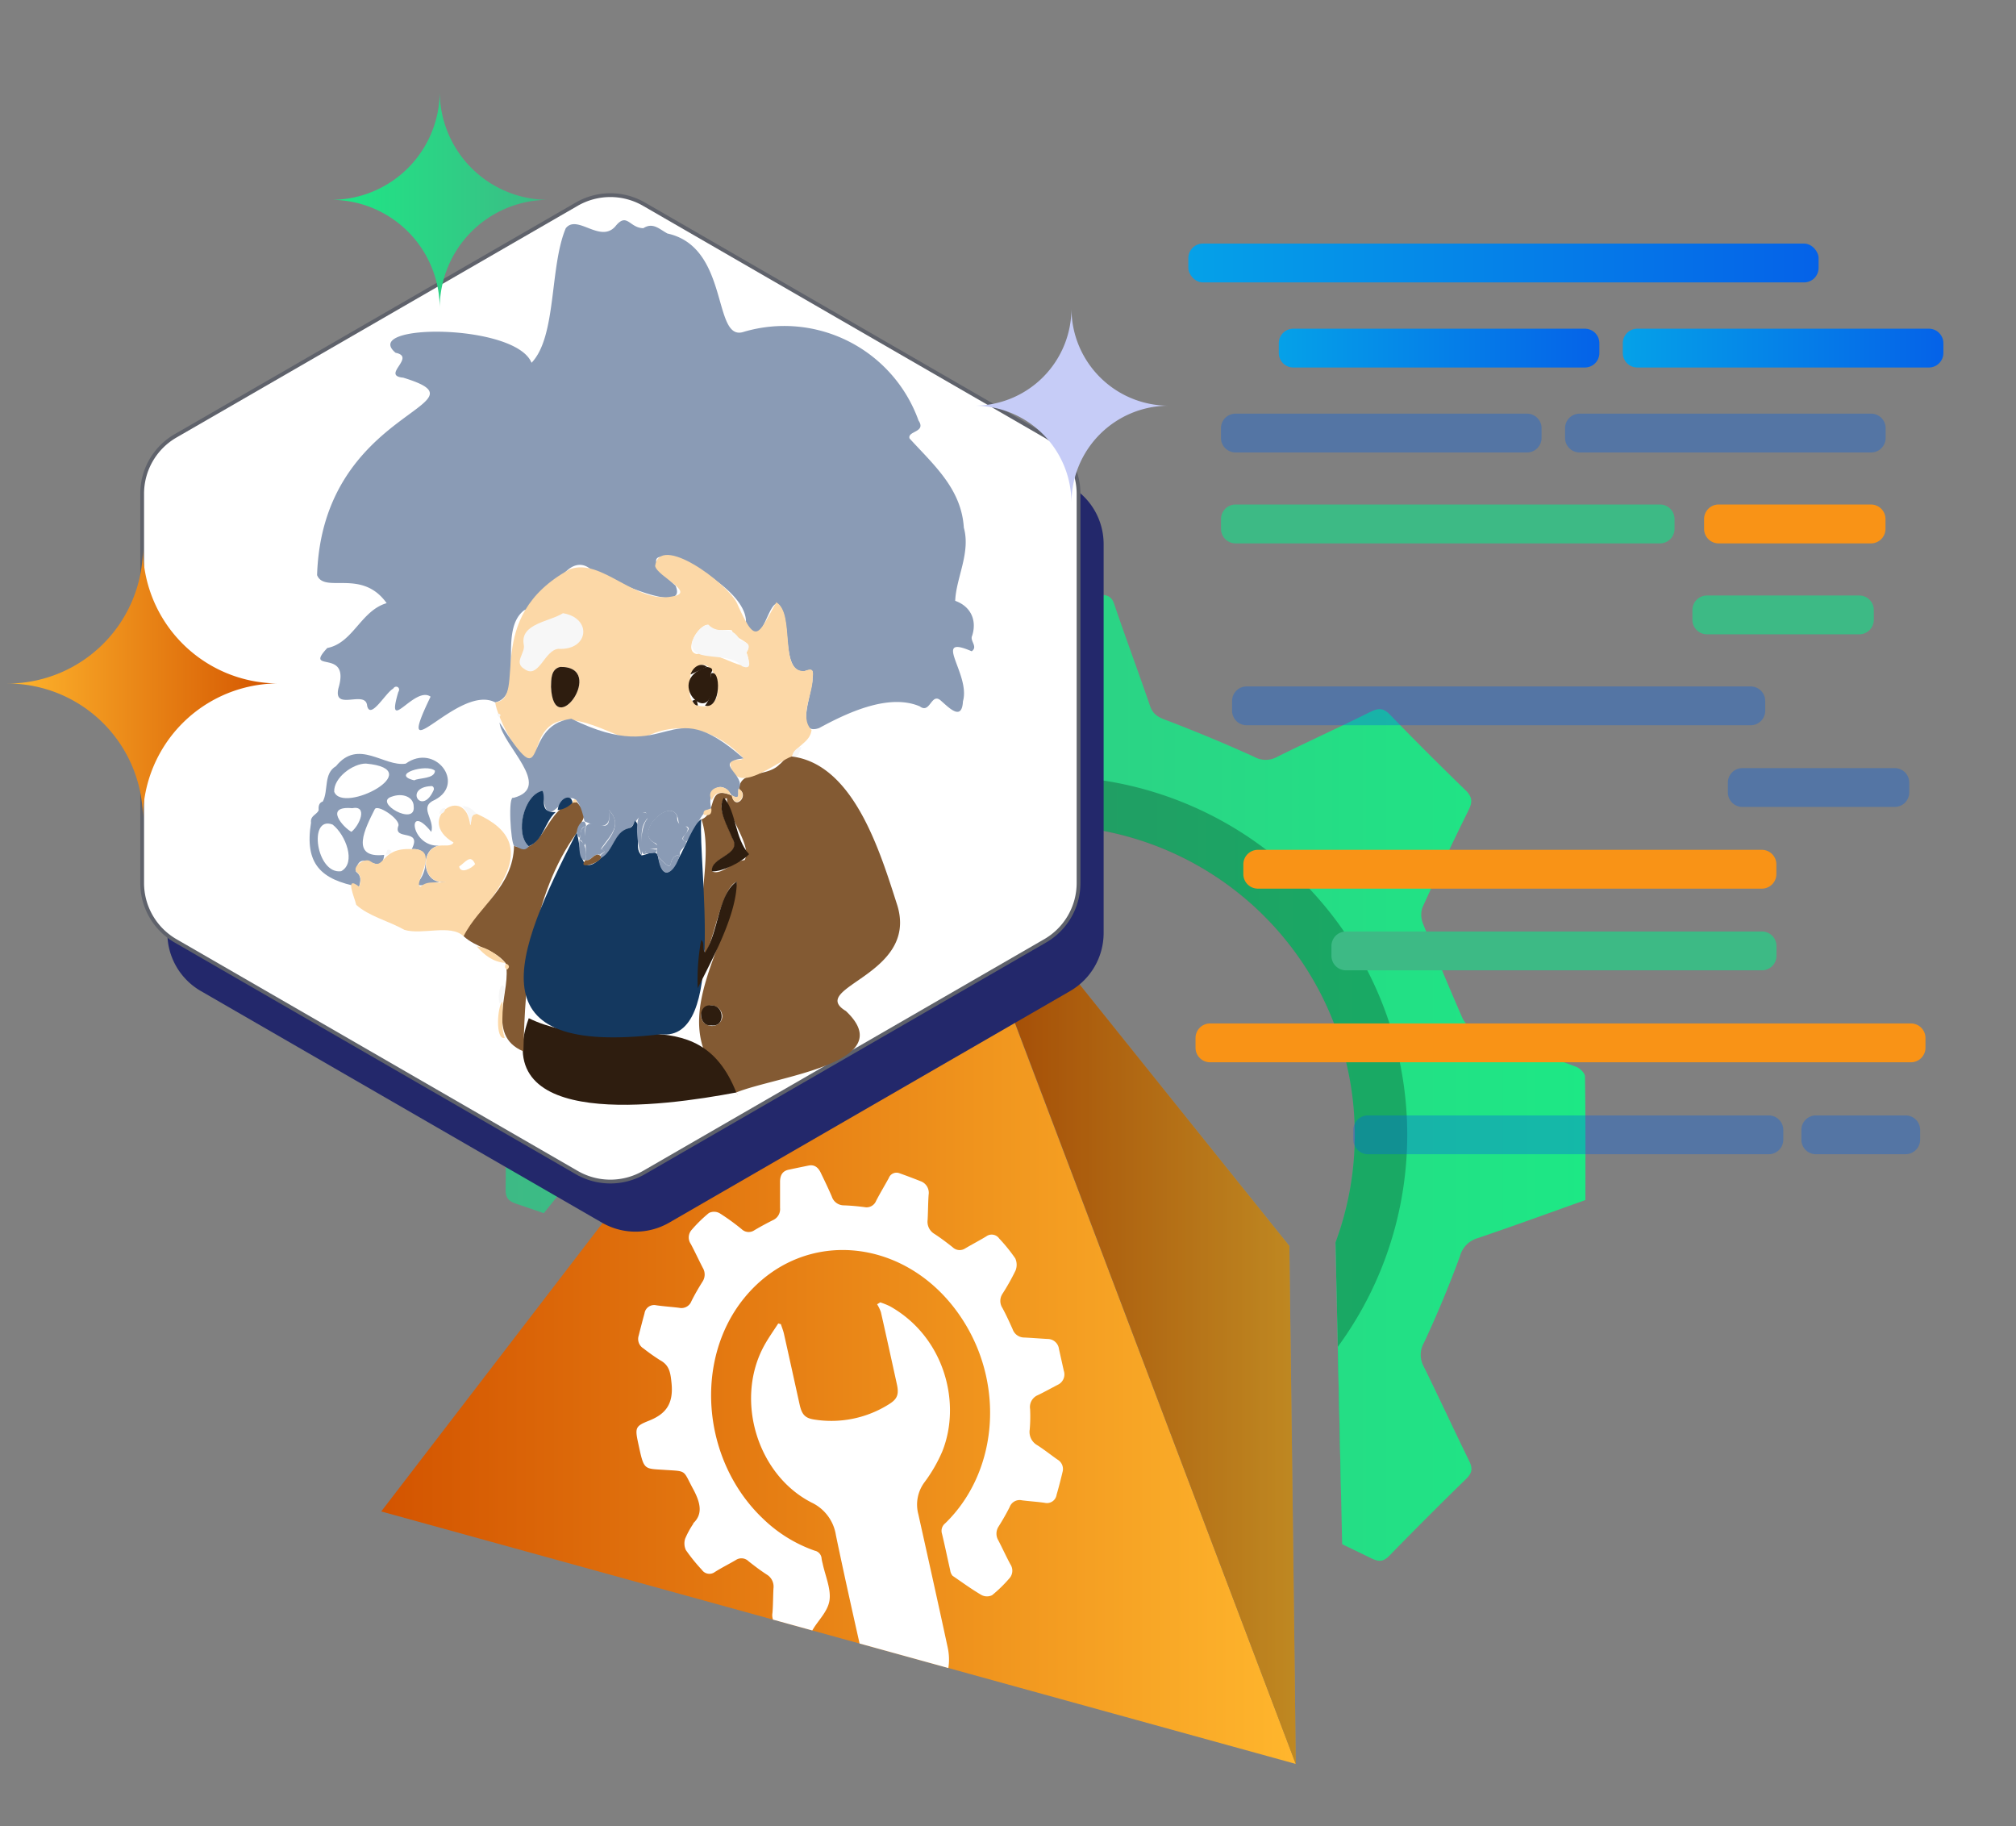 <svg id="Layer_1" data-name="Layer 1" xmlns="http://www.w3.org/2000/svg" xmlns:xlink="http://www.w3.org/1999/xlink" viewBox="0 0 530 480"><rect x="0" y="0" width="530" height="480" fill="#808080" stroke="none"/><defs><style>.cls-1{fill:none;}.cls-2{fill:url(#linear-gradient);}.cls-3{fill:url(#linear-gradient-2);}.cls-4{isolation:isolate;}.cls-4,.cls-7{opacity:0.25;}.cls-5{clip-path:url(#clip-path);}.cls-6{fill:url(#linear-gradient-3);}.cls-8{fill:url(#linear-gradient-4);}.cls-9{fill:url(#linear-gradient-5);}.cls-10{fill:url(#linear-gradient-6);}.cls-11{fill:url(#linear-gradient-7);}.cls-12{fill:#0562e8;opacity:0.35;}.cls-13{fill:#f99316;}.cls-14{fill:#3dba85;}.cls-15{clip-path:url(#clip-path-2);}.cls-16,.cls-18{fill:#fff;}.cls-17{fill:#23286b;}.cls-18{stroke:#5f626b;stroke-miterlimit:10;}.cls-19{fill:url(#linear-gradient-8);}.cls-20{fill:url(#linear-gradient-9);}.cls-21{fill:#c6ccf7;}.cls-22{fill:#8a9bb5;}.cls-23{fill:#835a33;}.cls-24{fill:#2e1d0f;}.cls-25{fill:#fcd8a7;}.cls-26{fill:#f7f7f7;}.cls-27{fill:#14385f;}</style><linearGradient id="linear-gradient" x1="100.21" y1="747.37" x2="340.65" y2="747.37" gradientTransform="matrix(1, 0, 0, -1, 0, 1084)" gradientUnits="userSpaceOnUse"><stop offset="0" stop-color="#d35400"/><stop offset="1" stop-color="#ffb62d"/></linearGradient><linearGradient id="linear-gradient-2" x1="244.39" y1="747.37" x2="340.65" y2="747.37" xlink:href="#linear-gradient"/><clipPath id="clip-path"><polygon class="cls-1" points="116.42 351.83 243.69 193.85 351 322.62 354.13 463.65 498.56 470.2 498.56 86.6 125.14 86.6 84.22 315.17 116.42 351.83"/></clipPath><linearGradient id="linear-gradient-3" x1="152.34" y1="785.71" x2="397.45" y2="785.71" gradientTransform="matrix(1, 0, 0, -1, 0, 1084)" gradientUnits="userSpaceOnUse"><stop offset="0" stop-color="#3dba85"/><stop offset="1" stop-color="#1de885"/></linearGradient><linearGradient id="linear-gradient-4" x1="132.97" y1="785.71" x2="416.82" y2="785.71" xlink:href="#linear-gradient-3"/><linearGradient id="linear-gradient-5" x1="312.41" y1="1014.87" x2="478.1" y2="1014.87" gradientTransform="matrix(1, 0, 0, -1, 0, 1084)" gradientUnits="userSpaceOnUse"><stop offset="0" stop-color="#05a1e8"/><stop offset="1" stop-color="#0562e8"/></linearGradient><linearGradient id="linear-gradient-6" x1="336.18" y1="992.5" x2="420.46" y2="992.5" xlink:href="#linear-gradient-5"/><linearGradient id="linear-gradient-7" x1="426.63" y1="992.5" x2="510.91" y2="992.5" xlink:href="#linear-gradient-5"/><clipPath id="clip-path-2"><polygon class="cls-1" points="340.65 463.65 244.29 209.6 100.22 397.29 340.65 463.65"/></clipPath><linearGradient id="linear-gradient-8" x1="1058.83" y1="3038.46" x2="1130.08" y2="3038.46" gradientTransform="translate(1132.03 3218.13) rotate(180)" xlink:href="#linear-gradient"/><linearGradient id="linear-gradient-9" x1="987.9" y1="3165.6" x2="1044.94" y2="3165.6" gradientTransform="translate(1132.03 3218.13) rotate(180)" xlink:href="#linear-gradient-3"/></defs><polygon class="cls-2" points="340.65 463.65 244.29 209.6 100.22 397.29 340.65 463.65"/><path class="cls-3" d="M340.65,463.65c0-5.67-1.68-136.14-1.68-136.14L244.39,209.6l96.26,254.05Z"/><path class="cls-4" d="M340.65,463.65c0-5.67-1.68-136.14-1.68-136.14L244.39,209.6l96.26,254.05Z"/><g class="cls-5"><path class="cls-6" d="M152.4,283.51c8.38-3,16.63-6,24.95-8.85a5.12,5.12,0,0,0,3.39-3.56q3.9-10.25,8.43-20.24a5,5,0,0,0,.05-4.87c-3.53-7.2-6.89-14.48-10.41-21.67-.8-1.64-.77-2.71.64-4.08q8.85-8.6,17.44-17.45c1.38-1.41,2.44-1.42,4.08-.62,7.38,3.59,14.79,7.13,22.27,10.54a5.27,5.27,0,0,0,3.71-.06c7.06-2.83,14-5.93,21.1-8.68a4.56,4.56,0,0,0,3.16-3c2.65-7.67,5.48-15.27,8.09-23,.57-1.68,1.25-2.32,3.09-2.3,8.32.11,16.65.09,25,0,1.74,0,2.58.43,3.17,2.19,2.6,7.68,5.45,15.28,8.07,23,.62,1.81,1.65,2.5,3.39,3.17,6.81,2.62,13.58,5.41,20.24,8.42a5.32,5.32,0,0,0,5.17.07c7.09-3.53,14.29-6.8,21.39-10.31,1.8-.9,2.87-.77,4.31.72,5.57,5.77,11.24,11.47,17,17,1.68,1.61,1.68,2.83.71,4.8q-5.41,10.9-10.42,22a5.29,5.29,0,0,0,.21,3.7q4.25,10.59,8.79,21a5.69,5.69,0,0,0,2.74,2.91c7.68,2.9,15.45,5.54,23.15,8.4.86.32,2,1.44,2,2.2.14,9.31.09,18.62.09,28.06-8.2,2.92-16.28,5.88-24.42,8.64a5.8,5.8,0,0,0-4,4.06c-2.44,6.67-5.18,13.25-8.18,19.69a5.49,5.49,0,0,0-.05,5.42c3.5,7.09,6.81,14.29,10.3,21.4.81,1.66.73,2.71-.67,4.07q-8.85,8.58-17.44,17.45c-1.39,1.43-2.46,1.37-4.09.58-7.38-3.59-14.79-7.13-22.26-10.53a5.25,5.25,0,0,0-3.7.08c-7.05,2.82-14,5.93-21.09,8.67a4.55,4.55,0,0,0-3.16,3c-2.65,7.66-5.48,15.27-8.09,22.95-.57,1.67-1.26,2.32-3.09,2.29q-12.49-.15-25,0c-1.73,0-2.57-.43-3.16-2.2-2.6-7.68-5.45-15.27-8.07-22.95-.62-1.81-1.66-2.5-3.39-3.18C241,389.87,234.11,387,227.37,384a4.75,4.75,0,0,0-4.61,0c-7.2,3.53-14.49,6.87-21.68,10.41-1.78.88-2.86.82-4.31-.69q-8.47-8.78-17.25-17.24c-1.53-1.47-1.51-2.56-.64-4.32,3.58-7.28,7-14.66,10.51-22a4.19,4.19,0,0,0,0-4.06c-3.08-6.95-5.86-14-8.91-21a5.74,5.74,0,0,0-2.72-2.93q-11.39-4.32-22.92-8.2c-1.79-.61-2.47-1.33-2.45-3.27.1-9,0-18,0-27.19ZM275,379.64a81.35,81.35,0,1,0-.36-162.7c-45,0-81.09,36.45-81.05,81.78,0,44.73,36.49,81,81.41,80.93Z"/><g class="cls-7"><path d="M152.4,283.54c8.38-3,16.63-6,24.95-8.85a5.12,5.12,0,0,0,3.39-3.56q3.9-10.25,8.43-20.24a5,5,0,0,0,.05-4.87c-3.53-7.2-6.89-14.48-10.41-21.67-.8-1.64-.77-2.71.64-4.08q8.85-8.58,17.44-17.45c1.38-1.41,2.44-1.42,4.08-.62,7.38,3.59,14.79,7.14,22.27,10.54a5.27,5.27,0,0,0,3.71-.06c7.06-2.83,14-5.93,21.1-8.68a4.56,4.56,0,0,0,3.16-3c2.65-7.67,5.48-15.27,8.09-23,.57-1.68,1.25-2.32,3.09-2.3,8.32.11,16.65.09,25,0,1.74,0,2.58.43,3.17,2.19,2.6,7.68,5.45,15.28,8.07,23,.62,1.81,1.65,2.5,3.39,3.17,6.81,2.62,13.58,5.41,20.24,8.42a5.32,5.32,0,0,0,5.17.07c7.09-3.53,14.29-6.8,21.39-10.31,1.8-.9,2.87-.77,4.31.72,5.57,5.77,11.24,11.47,17,17,1.68,1.61,1.68,2.83.71,4.8q-5.41,10.9-10.42,22a5.29,5.29,0,0,0,.21,3.7q4.25,10.59,8.79,21.05a5.69,5.69,0,0,0,2.74,2.91c7.68,2.9,15.45,5.54,23.15,8.4.86.32,2,1.44,2,2.2.14,9.31.09,18.62.09,28.06-8.2,2.92-16.28,5.88-24.42,8.64a5.8,5.8,0,0,0-4,4.06c-2.44,6.67-5.18,13.25-8.18,19.69a5.49,5.49,0,0,0-.05,5.42c3.5,7.09,6.81,14.29,10.3,21.4.81,1.66.73,2.71-.67,4.07q-8.85,8.58-17.44,17.45c-1.39,1.43-2.46,1.37-4.09.58-7.38-3.59-14.79-7.13-22.26-10.53a5.25,5.25,0,0,0-3.7.08c-7.05,2.82-14,5.93-21.09,8.67a4.55,4.55,0,0,0-3.16,3c-2.65,7.66-5.48,15.27-8.09,22.95-.57,1.67-1.26,2.32-3.09,2.29q-12.49-.15-25,0c-1.73,0-2.57-.43-3.16-2.2-2.6-7.68-5.45-15.27-8.07-22.95-.62-1.81-1.66-2.5-3.39-3.18-6.91-2.67-13.75-5.51-20.49-8.57a4.75,4.75,0,0,0-4.61,0c-7.2,3.53-14.49,6.87-21.68,10.41-1.78.88-2.86.82-4.31-.69q-8.47-8.78-17.25-17.24c-1.53-1.47-1.51-2.56-.64-4.32,3.58-7.28,7-14.66,10.51-21.95a4.19,4.19,0,0,0,0-4.06c-3.08-6.95-5.86-14-8.91-21a5.74,5.74,0,0,0-2.72-2.93q-11.39-4.32-22.92-8.2c-1.79-.61-2.47-1.33-2.45-3.27.1-9,0-18,0-27.19ZM275,379.67a81.35,81.35,0,1,0-.36-162.7c-45,0-81.09,36.45-81.05,81.78,0,44.73,36.49,81,81.41,80.93Z"/></g><path class="cls-8" d="M133,281.16c9.7-3.46,19.27-7,28.91-10.24,2.19-.75,3.1-2,3.91-4.12q4.53-11.87,9.77-23.43a5.82,5.82,0,0,0,.06-5.66c-4.09-8.33-8-16.75-12.06-25.09-.93-1.9-.89-3.14.74-4.72q10.26-10,20.21-20.21c1.59-1.63,2.82-1.64,4.72-.72,8.55,4.17,17.13,8.27,25.79,12.21a6.08,6.08,0,0,0,4.3-.08c8.18-3.27,16.22-6.87,24.43-10a5.26,5.26,0,0,0,3.65-3.49c3.07-8.88,6.35-17.69,9.37-26.58.66-1.94,1.46-2.69,3.58-2.66,9.64.12,19.28.1,28.92,0,2,0,3,.5,3.67,2.54,3,8.9,6.31,17.69,9.35,26.58.71,2.1,1.91,2.91,3.92,3.67,7.9,3,15.73,6.26,23.44,9.75a6.14,6.14,0,0,0,6,.07c8.2-4.07,16.55-7.87,24.76-11.94,2.09-1,3.33-.89,5,.83q9.68,10,19.72,19.72c2,1.88,2,3.29.82,5.57q-6.25,12.63-12.07,25.48a6.19,6.19,0,0,0,.25,4.28q4.9,12.27,10.18,24.38a6.65,6.65,0,0,0,3.17,3.37c8.9,3.36,17.9,6.42,26.82,9.72,1,.37,2.35,1.67,2.36,2.55.17,10.78.11,21.57.11,32.5-9.5,3.38-18.86,6.8-28.29,10a6.71,6.71,0,0,0-4.67,4.7c-2.83,7.73-6,15.35-9.48,22.8a6.36,6.36,0,0,0-.05,6.28c4.05,8.22,7.89,16.55,11.93,24.78.94,1.92.84,3.14-.78,4.71q-10.25,10-20.21,20.22c-1.6,1.66-2.85,1.59-4.72.68-8.56-4.16-17.14-8.26-25.79-12.2a6,6,0,0,0-4.28.09c-8.18,3.27-16.22,6.86-24.43,10a5.28,5.28,0,0,0-3.66,3.5c-3.07,8.88-6.34,17.69-9.36,26.57-.66,1.95-1.46,2.69-3.58,2.67-9.64-.12-19.28-.11-28.92,0-2,0-3-.49-3.67-2.53-3-8.9-6.31-17.7-9.35-26.59-.71-2.09-1.91-2.89-3.92-3.67-8-3.09-15.93-6.38-23.74-9.91a5.44,5.44,0,0,0-5.33,0c-8.34,4.07-16.78,7.94-25.1,12-2.07,1-3.32.95-5-.79q-9.79-10.15-20-20c-1.77-1.71-1.75-3-.74-5,4.14-8.43,8.05-17,12.18-25.42a4.87,4.87,0,0,0-.07-4.71c-3.56-8-6.78-16.25-10.31-24.31a6.64,6.64,0,0,0-3.16-3.39q-13.18-5-26.53-9.49c-2.08-.7-2.87-1.54-2.84-3.8.12-10.43.05-20.87.05-31.48ZM275,392.5a94.22,94.22,0,1,0-.42-188.43c-52.11,0-93.9,42.22-93.86,94.72.05,51.8,42.27,93.77,94.28,93.72Z"/></g><rect class="cls-9" x="312.41" y="64.03" width="165.69" height="10.2" rx="3.81"/><path class="cls-10" d="M416.64,96.6H340a3.82,3.82,0,0,1-3.81-3.81V90.21A3.82,3.82,0,0,1,340,86.4h76.65a3.82,3.82,0,0,1,3.82,3.82v2.56A3.82,3.82,0,0,1,416.64,96.6Z"/><path class="cls-11" d="M507.09,96.6H430.44a3.82,3.82,0,0,1-3.81-3.81V90.21a3.82,3.82,0,0,1,3.81-3.81h76.65a3.82,3.82,0,0,1,3.82,3.82v2.56A3.82,3.82,0,0,1,507.09,96.6Z"/><path class="cls-12" d="M401.45,118.93H324.8a3.82,3.82,0,0,1-3.81-3.81v-2.58a3.82,3.82,0,0,1,3.81-3.81h76.65a3.82,3.82,0,0,1,3.82,3.82v2.56A3.82,3.82,0,0,1,401.45,118.93Z"/><path class="cls-13" d="M502.38,279.22H318.11a3.82,3.82,0,0,1-3.81-3.81v-2.58a3.82,3.82,0,0,1,3.81-3.81H502.38a3.82,3.82,0,0,1,3.82,3.82v2.56a3.82,3.82,0,0,1-3.82,3.82Z"/><path class="cls-12" d="M491.91,118.93H415.26a3.82,3.82,0,0,1-3.81-3.81v-2.58a3.82,3.82,0,0,1,3.81-3.81h76.65a3.82,3.82,0,0,1,3.82,3.82v2.56A3.82,3.82,0,0,1,491.91,118.93Z"/><path class="cls-14" d="M436.39,142.83H324.79A3.82,3.82,0,0,1,321,139v-2.58a3.82,3.82,0,0,1,3.81-3.81h111.6a3.82,3.82,0,0,1,3.82,3.82V139A3.82,3.82,0,0,1,436.39,142.83Z"/><path class="cls-13" d="M491.91,142.83H451.85A3.82,3.82,0,0,1,448,139v-2.58a3.82,3.82,0,0,1,3.81-3.81h40.06a3.82,3.82,0,0,1,3.82,3.82V139A3.82,3.82,0,0,1,491.91,142.83Z"/><path class="cls-14" d="M488.8,166.73H448.74a3.82,3.82,0,0,1-3.81-3.81v-2.58a3.82,3.82,0,0,1,3.81-3.81H488.8a3.82,3.82,0,0,1,3.82,3.82v2.56a3.82,3.82,0,0,1-3.82,3.82Z"/><path class="cls-12" d="M460.24,190.63H327.72a3.82,3.82,0,0,1-3.81-3.81v-2.58a3.82,3.82,0,0,1,3.81-3.81H460.25a3.83,3.83,0,0,1,3.82,3.82v2.56a3.82,3.82,0,0,1-3.82,3.82Z"/><path class="cls-12" d="M498.12,212.1H458.06a3.82,3.82,0,0,1-3.81-3.81v-2.58a3.82,3.82,0,0,1,3.81-3.81h40.06a3.82,3.82,0,0,1,3.82,3.82v2.56a3.82,3.82,0,0,1-3.82,3.82Z"/><path class="cls-13" d="M463.21,233.58H330.68a3.82,3.82,0,0,1-3.81-3.81v-2.58a3.82,3.82,0,0,1,3.81-3.81H463.21A3.82,3.82,0,0,1,467,227.2v2.56a3.82,3.82,0,0,1-3.82,3.82Z"/><path class="cls-14" d="M463.21,255.05H353.84a3.82,3.82,0,0,1-3.81-3.81v-2.58a3.82,3.82,0,0,1,3.81-3.81H463.21a3.82,3.82,0,0,1,3.82,3.82v2.56a3.82,3.82,0,0,1-3.82,3.82Z"/><path class="cls-12" d="M465,303.39H359.6a3.82,3.82,0,0,1-3.81-3.81V297a3.82,3.82,0,0,1,3.81-3.81H465a3.82,3.82,0,0,1,3.82,3.82v2.56a3.82,3.82,0,0,1-3.82,3.82Z"/><path class="cls-12" d="M501,303.39H477.39a3.82,3.82,0,0,1-3.81-3.81V297a3.82,3.82,0,0,1,3.81-3.81H501A3.82,3.82,0,0,1,504.8,297v2.56a3.82,3.82,0,0,1-3.82,3.82Z"/><g class="cls-15"><path class="cls-16" d="M182.24,400.4c2.51-2.33,2-5.22.07-8.85-2.84-5.22-1.59-4.79-7.34-5.17s-5.63.19-7.12-6.71c-.93-4.3-.94-4.77,2.7-6.21,4.28-1.7,6.55-4.22,6-9.84-.28-2.77-.53-4.74-3-6.08a51,51,0,0,1-4.37-3.09,2.9,2.9,0,0,1-1.27-3.38c.5-2,1-3.92,1.53-5.86a2.56,2.56,0,0,1,3.11-2.11c2,.29,4,.41,6,.66a2.8,2.8,0,0,0,3.21-1.72c.88-1.77,1.87-3.47,2.91-5.13a3.39,3.39,0,0,0,.09-3.66c-1.08-2.09-2.06-4.23-3.17-6.3a3,3,0,0,1,.3-3.74,36.17,36.17,0,0,1,4.48-4.37,3,3,0,0,1,2.87.09,57.89,57.89,0,0,1,5.79,4.2,2.64,2.64,0,0,0,3.31.23q2.41-1.42,4.92-2.67a3.15,3.15,0,0,0,1.81-3.19c0-2.28,0-4.55,0-6.83,0-1.75.65-2.86,2.22-3.2,1.76-.38,3.52-.74,5.28-1.1,1.51-.31,2.53.45,3.23,1.95,1,2.07,2,4.13,2.89,6.22a3.33,3.33,0,0,0,3.14,2.29c1.81.06,3.62.23,5.43.46a2.7,2.7,0,0,0,3.06-1.63c1.06-2.05,2.24-4,3.34-6a2.16,2.16,0,0,1,2.81-1.27q2.81,1,5.57,2.1a3.23,3.23,0,0,1,2.09,3.57c-.15,2.19-.14,4.4-.26,6.6a3.7,3.7,0,0,0,1.75,3.65c1.66,1.07,3.25,2.28,4.82,3.52a2.65,2.65,0,0,0,3.32.31c1.83-1.08,3.71-2.05,5.52-3.15a2.41,2.41,0,0,1,3.41.56,44,44,0,0,1,4.22,5.22,4.07,4.07,0,0,1,.08,3.18,58.13,58.13,0,0,1-3.47,6.17,3.39,3.39,0,0,0,0,3.66c1,1.84,1.85,3.71,2.7,5.61a3.23,3.23,0,0,0,3,2.18c2.06.09,4.12.27,6.18.38a3,3,0,0,1,3,2.65q.64,2.85,1.27,5.71a3,3,0,0,1-1.56,3.67c-1.77.91-3.51,1.9-5.3,2.75a3.39,3.39,0,0,0-2,3.65,39.91,39.91,0,0,1-.1,5.36,4,4,0,0,0,2,4.14c1.83,1.17,3.55,2.55,5.34,3.8a2.84,2.84,0,0,1,1.3,3.19q-.72,3.06-1.58,6.05a2.56,2.56,0,0,1-3.12,2.1c-2-.29-4-.4-6-.66a2.79,2.79,0,0,0-3.2,1.74c-.88,1.77-1.87,3.47-2.91,5.13a3.41,3.41,0,0,0-.08,3.66c1.08,2.09,2.06,4.23,3.17,6.3a3,3,0,0,1-.32,3.74,35.57,35.57,0,0,1-4.49,4.37,3.07,3.07,0,0,1-2.88-.1c-2.58-1.51-5-3.29-7.51-5a2.7,2.7,0,0,1-.62-1.43c-.73-3.19-1.38-6.4-2.15-9.58a2.53,2.53,0,0,1,.84-2.79c13.47-13.09,15.66-35.26,5.24-52.43-13.79-22.72-42.21-26.09-58-6.89-13.46,16.4-11.21,43,5,58.25a37.09,37.09,0,0,0,13.48,8.28,2.26,2.26,0,0,1,1.78,2.1,10.18,10.18,0,0,0,.26,1.22c.69,3.26,2.26,6.74,1.81,9.73s-3,5.24-4.5,7.87a2.25,2.25,0,0,1-3,1.22c-1.74-.64-3.49-1.25-5.22-1.94a3.43,3.43,0,0,1-2.27-3.87c.17-2.12.15-4.26.26-6.39a3.7,3.7,0,0,0-1.74-3.66c-1.66-1.07-3.25-2.28-4.82-3.52a2.65,2.65,0,0,0-3.32-.32c-1.83,1.08-3.71,2-5.52,3.15a2.4,2.4,0,0,1-3.41-.55,47,47,0,0,1-4.22-5.22,4.16,4.16,0,0,1-.18-3,23.39,23.39,0,0,1,2.16-3.95Z"/><path class="cls-16" d="M205.31,348.13c.27.82.6,1.63.79,2.47,1.39,6.18,2.74,12.37,4.11,18.55.61,2.76,1.49,3.64,4,4A28.41,28.41,0,0,0,233.87,369c2-1.28,2.5-2.47,1.93-5.09-1.39-6.32-2.77-12.65-4.21-19a10,10,0,0,0-1-2.08l.83-.5a20.15,20.15,0,0,1,2.5,1c14.32,8,18.91,25.4,13.82,38.14a39.23,39.23,0,0,1-4.67,8.11,9.81,9.81,0,0,0-1.65,8.4c2.6,11.69,5.21,23.37,7.73,35.08,1.61,7.49-2.62,14.17-9.24,14.85-5.84.6-11.18-3.68-12.67-10.31-2.55-11.34-5.11-22.68-7.48-34.06a11.4,11.4,0,0,0-6.36-8.57c-14.1-7.17-20.15-26.48-12.8-40.71,1.16-2.24,2.64-4.27,4-6.39l.74.21Z"/></g><path class="cls-17" d="M290.14,245.23V143a17.61,17.61,0,0,0-8.81-15.25L175.86,66.83a17.66,17.66,0,0,0-17.62,0L52.77,127.72A17.58,17.58,0,0,0,44,143V245.25a17.58,17.58,0,0,0,8.81,15.25l105.47,60.89a17.66,17.66,0,0,0,17.62,0L281.33,260.5a17.61,17.61,0,0,0,8.81-15.25Z"/><path class="cls-18" d="M283.55,232.07V129.81a17.58,17.58,0,0,0-8.81-15.25L169.27,53.65a17.66,17.66,0,0,0-17.62,0L46.18,114.55a17.57,17.57,0,0,0-8.81,15.25V232.07a17.57,17.57,0,0,0,8.81,15.25l105.47,60.9a17.66,17.66,0,0,0,17.62,0l105.47-60.9A17.57,17.57,0,0,0,283.55,232.07Z"/><path class="cls-19" d="M2,179.67A35.63,35.63,0,0,0,37.57,144a35.64,35.64,0,0,0,35.64,35.64A35.62,35.62,0,0,0,37.57,215.3,35.6,35.6,0,0,0,2,179.67Z"/><path class="cls-20" d="M87.09,52.53A28.52,28.52,0,0,0,115.6,24a28.53,28.53,0,0,0,28.53,28.53A28.53,28.53,0,0,0,115.6,81.06,28.51,28.51,0,0,0,87.09,52.53Z"/><path class="cls-21" d="M256.11,106.64a25.57,25.57,0,0,0,25.57-25.58,25.59,25.59,0,0,0,25.58,25.58,25.58,25.58,0,0,0-25.58,25.58A25.56,25.56,0,0,0,256.11,106.64Z"/><path class="cls-22" d="M253.39,138.7c1.84,6.55-2.06,13.3-2.27,19.23,4,1.42,5.78,5,4.46,9.16-.7,1.36,1.6,2.87-.12,4.1-10.71-4.63-.24,6-2.3,13.14-.27,5.19-3.49,1.87-5.68-.05-2.68-2.59-2.85,3.53-5.67,1.39-8.15-3.49-19.14,1.71-26.46,5.7-6.58,2.29-1.66-9.69-1.74-13.05.31-2.32-.08-2.63-2.19-1.85-5.9.35-3.35-12.32-6.06-16.64-3-6-5.22,14.53-9.24,3.63.13-12-36.87-26.18-18.52-9.51,3.62,8.37-19.06-2.31-22.71-4.63-7.35-5.26-15.29,15.82-5.41,15.32,2.18-.83,2.15,1,2.52,2.17,1.12,4.21-6.89,2.82-9.14,5.66-1.29.69-2.15,2.64-3.83,2-2.49-2.46-3-8.93.87-10.46,2.59-1.58-.5-5.14-2.43-3.33-6.66,5.79.72,22-7.27,23.95-9.7-5.13-27.34,19.86-17-1.51-4.19-3-11.93,10.42-8.49-1.21.76-1.18-.7-2-1.36-.88-1.94,1-5.95,8.29-6.83,4.49-.35-4.34-9,1.59-7.55-4.6,3.25-10.8-9.29-3.78-2.93-10.59,6.82-1.33,8.79-9.79,15.61-11.79-6.56-9.19-16.33-2.43-18.29-7.37C84.76,107,130,106.61,106,99.27c-5.91-.55,3.53-5.43-2-6.54-9.34-7.76,31.52-7.8,35.74,2.63,6.64-6.92,4.71-25.21,9-35.37,3-3.77,9,4,13-.45,3.11-3.91,3.69.38,7.39.44,2.55-1.63,4.21.27,6.35,1.4,16.44,3.62,11.75,28.53,20,25.86a37.51,37.51,0,0,1,46,23.3c2.11,3.14-3,2.7-2.36,4.71C245.49,122.23,252.75,128.48,253.39,138.7Z"/><path class="cls-22" d="M81.77,216.25c-.24-1.85,1.37-2,2-3.22-.06-1,0-2,1.1-2.36,1.53-2.9.14-7.35,3.46-9.28,5.9-7.31,12.61.23,18.32-.66,7.74-5.57,15.83,5.18,7.74,9.48-4.54,1.9,0,5-1,8.46-6.65-8.29-5.53,4.15,2.18,3.6-5.42.59-4.8,10.73,1.72,9.46-2-.42-8.15,2.2-7.52.24,2.55-2.42,3.52-9.33-1.52-8.77,2.88-5.65-5.09-2-3.49-6.21.34-1.79-5.55-5.7-6.24-4.28-2.47,4.92-6.69,13,2.48,12-.63,6.33-6.62-2.61-7.41,4.39,1.54,1.18,1.21,2.47.81,4C84.43,231.23,80,227.15,81.77,216.25Zm14.45-15.54c-3.38-.06-8.51,3.69-8.36,7.39C90.07,214.13,112.92,202.25,96.22,200.71ZM89.69,229c4-2.16,1.22-9.55-2.25-12.26C80.92,214.25,83.17,229.93,89.69,229Zm2.84-16.57c-7.47-.64-2.23,5.1-.15,6.22C94.52,217,96.84,211.58,92.53,212.44Zm16.23-.46c0-2.44-2.84-3.66-5.83-2.55C98.13,210.94,109.32,217.28,108.76,212Zm.17-6.86c1.14-.69,5.38-.33,5.42-2.52C112.23,200.63,102.39,203.55,108.93,205.12Zm5.13,2.43c.06-.6-.27-1-.81-.91C106,207.07,111,214.75,114.06,207.55Z"/><path class="cls-23" d="M235.93,238.07c-4.44-13.8-11.32-37-27.57-39.2-1.71-.22-2.4,1.3-3.48,2.1-3.31,3.41-10.35,1.35-10.58,6.45,2.84,1.69-1.18,5.79-1.87,1.71-6.85-3-3.63,4.46-8,6.25,3.3,10.09-2.21,24.31.91,35.07,2-1.44,4.38-17.58,8.36-18.66-2.69,19.18-20.79,38.74-.17,55.38,10.4-4.27,43.4-7.7,28.85-21.42C212.12,259.53,241.43,256.41,235.93,238.07Zm-50.84,30.78c-2.38-2.67,1.37-6.05,3.84-3.82C191.65,267.79,188,271.31,185.09,268.85Zm10.64-42.76c-2.95.19-5.93,4-8.46,3-.54-3.83,8.11-4.31,5.33-8.75-.91-2.53-5-9.53-1.52-10.55C191.34,214.92,197.92,222.44,195.73,226.09Zm-2.15,61.08c.15.21.29.43.44.65A5.7,5.7,0,0,0,193.58,287.17Z"/><path class="cls-24" d="M193.57,287.16c-19.23,3.64-65.27,10.1-54.56-19.52C160.45,278.05,183.37,261.44,193.57,287.16Z"/><path class="cls-24" d="M194,287.82c-.15-.22-.29-.44-.44-.65A5.7,5.7,0,0,1,194,287.82Z"/><path class="cls-25" d="M208.26,198.78c-4.22,1.51-14.89,10.76-16.32,2,0-1.8,2.35-.44,3.51-1.48-7.85-8.27-18.25-10.5-28-4.35-9-2.22-22.52-12.74-26.42,2.17-2.41,8.46-10.93-9.87-10.8-12.5,8.7-1.08-3.79-22.29,19.6-35,8.33-3.06,17.19,9.15,26.92,7.16,6.43-1-3.89-5.18-4.52-8,1.13-8.71,18.82,4.39,21.48,9.68,5,11.29,5.46,8.74,10.38-.14,5.12,3.06.52,18.38,7.36,18.08,2.11-.78,2.5-.47,2.19,1.85.06,4.33-3.63,10.11-.28,13.65C212.93,195.27,209.19,196,208.26,198.78Zm-26.73-21.46c-.05,2.57-1.22,6.92,1.91,8.14C193.37,187.91,187.27,167.78,181.53,177.32Zm4.71-13.09c-2.51-.29-6.82,7-3,7.71,4.57-2.12,16.28,8.11,13-.46,2.1-3.13-2.81-2.95-3.89-5.85C190.2,165.3,187.74,166.46,186.24,164.23Zm-41.38,16.32c.66,14.75,14.75-5.45,2.43-5.25C144.77,175.87,144.92,178.68,144.86,180.55Z"/><path class="cls-25" d="M108.31,223.2c8-.32-.12,9.62,2.29,9.86,1.93-1.85,4.36-.64,6.75-1.33-6.52,1.27-7.14-8.87-1.72-9.46,1.11-.14,3.07.3,3.6-.82-10.34-6,3.17-15.79,4.39-4.52.52-1.14-.18-2.84,1.75-3,18.74,8.39,3.29,21.92-3.49,32.17-3.4-3.27-10.83-.28-15.54-1.68C102,242,97,240.87,93.65,237.84c-.37-1.8-3.24-8,.81-4.73.4-1.57.73-2.86-.81-4-1.05-1.39,2.39-3.79,3.75-2.69C101.38,229.11,99.72,222.69,108.31,223.2Zm16.6,3.94c-1.21-2.82-2.62-.39-4.2.62C121.11,229.79,123.9,228.31,124.91,227.14Z"/><path class="cls-23" d="M121.88,246.08c4.05-8,13-12.94,13.26-23.76,7.91,3.33,8.33-11.14,16.52-11.48,3.55,4.12,1.19,4.13,0,8-12,16.62-13.6,38.53-14.06,57.51-10.27-4.29-2.84-16.4-4.71-23.22C129.9,249.42,125.23,249.18,121.88,246.08Z"/><path class="cls-25" d="M125.34,248.77c2.66.11,5.63,2.32,7.52,4.33C129.65,252.88,127.36,251.07,125.34,248.77Z"/><path class="cls-25" d="M132.11,263.21c.24,3.19-.56,6.58.59,9.63C130.14,273.44,130.74,264.38,132.11,263.21Z"/><path class="cls-26" d="M132.11,263.21l-.86.49C130.45,258.16,133.79,256.9,132.11,263.21Z"/><path class="cls-26" d="M208.26,198.78a3.05,3.05,0,0,1,2.45-2.47C210.16,197.65,210.05,199.23,208.26,198.78Z"/><path class="cls-25" d="M133,253.24c.82.4,1.15.89.33,1.62C132.52,254.47,132.74,253.86,133,253.24Z"/><path class="cls-22" d="M153.66,215.89c-3.43-16.57-9.82,7.65-11-8-4.91,1-7.35,11.26-3.63,14.58-1.34,1.71-2.58.13-3.86-.11-.92-.91-1.69-13.49-.17-12.64,10.61-2.81-3-13.82-3.68-19.8,13.41,20.78,5,.87,18.87-1,27.09,13.33,24.38-8,45.29,10.42-8.48,1,.8,4.37-1.24,8-.52.68.75,3.32-1.87,1.72-3.11-4.78-6.57-.91-5.39,3.4-3.26,1.12-4,6.2-6.55,8.78-2.76-.79,2.11-3.25.09-4-2.57.5-1.94-1.57-2.44-2.63-1.85-5-11.25,4-6.16,6.88,3.93,2.9-2.56.34-2.35,3-1.63.75-1.17-7.39.55-9.16,0-5.18-3.32,2.09-4.92,2.49-3.72,1-3.86,6-7.13,7.77-1.07-1.45,2.3-1.38,0-2.37,2.21-2.91,5.75-6.5,2-10.3C161,218.41,157.18,217.41,153.66,215.89Z"/><path class="cls-26" d="M125.37,213.91c-1.93.18-1.23,1.88-1.75,3a6.28,6.28,0,0,0-2.15-5C123.17,211.79,124.26,212.86,125.37,213.91Z"/><path class="cls-26" d="M117,212.43a1.31,1.31,0,0,1-1.43,1.46A1.37,1.37,0,0,1,117,212.43Z"/><path class="cls-26" d="M130.75,187.52c.62.12,1.2.26.51,1A1,1,0,0,1,130.75,187.52Z"/><path class="cls-27" d="M158,225.53c3.28-1.77,3.41-6.79,7.13-7.77,1.12-.17,1.48-1.14,1.82-2.06,2.44,2.46-.68,6.79,1.7,9.13,1.2,0,4-1.87,4.34.33,2.72,12.6,7.55-7.27,11.36-9.87-.84,12.7,6.76,58.73-10.66,56.56-49.3,5.89-38.82-20.42-22.1-53C152.93,222.74,152.1,231.07,158,225.53Z"/><path class="cls-24" d="M183.43,259.77a57.37,57.37,0,0,1,.91-12.69c1.09.8.07,2.2,1,3.28,3.61-5.42,3.41-15.35,8.36-18.66C193.71,240.41,187.41,251.79,183.43,259.77Z"/><path class="cls-24" d="M196.93,224.52c-1.93,2.11-7.15,4.69-9.76,4.52-.53-3.82,8.11-4.3,5.33-8.74-1.18-3.07-4.07-7.57-2.21-10.63C193.52,213.08,193.15,220.46,196.93,224.52Z"/><path class="cls-24" d="M187,269.54c-3.47.29-3.65-5.72-.08-5.25C190.36,264,190.92,270,187,269.54Z"/><path class="cls-25" d="M187.1,210.36c-2-3.5,4-5,5-1.42C189.86,208.17,188.26,207.75,187.1,210.36Z"/><path class="cls-25" d="M192.34,209c2.62,1.6,1.35-1,1.87-1.72C197.06,209.17,193,213,192.34,209Z"/><path class="cls-25" d="M185,214.17c-.32-1.7,1.35-1.12,2-1.73C187.23,214.08,186.44,214.51,185,214.17Z"/><path class="cls-26" d="M186.24,164.23c3.06,3,5.85-.45,8.28,4,1.57.57,3.27,1,1.7,3.28.29,1.27,2.09,4.94-1.17,3.6-3.23-4.06-13.05-.81-13.12-5.63C181.86,167.37,184.45,164.15,186.24,164.23Z"/><path class="cls-24" d="M144.86,180.55c.06-1.87-.09-4.68,2.43-5.25C159.61,175.11,145.51,195.3,144.86,180.55Z"/><path class="cls-24" d="M185.84,175.29c1.25.24,1.82.5,1,1.79C189.39,193.66,173.32,179.2,185.84,175.29Z"/><path class="cls-24" d="M185.34,185.47c2-2.52,1.67-5.47,1.5-8.39C189.62,175.41,189.6,186.66,185.34,185.47Z"/><path class="cls-24" d="M185.84,175.29l-4.31,2C182.29,175.05,184.37,174.08,185.84,175.29Z"/><path class="cls-24" d="M182,184.2c1.42-.67,1.26.52,1.48,1.26C182.62,185.42,182.33,184.76,182,184.2Z"/><path class="cls-26" d="M101.47,224.64c.22-.73.17-1.88,1.48-1A1.45,1.45,0,0,1,101.47,224.64Z"/><path class="cls-27" d="M139,222.44c-3.72-3.31-1.29-13.57,3.62-14.58,1,2-1.08,5.87,3.46,5.6C143,216.34,142.94,220.84,139,222.44Z"/><path class="cls-27" d="M146.61,212.93c.48-3.42,3.68-4.35,3.89-1.94A6.24,6.24,0,0,1,146.61,212.93Z"/><path class="cls-22" d="M152.36,220.19c-2.18-1.55,1.42-6.55,1.73-3C152.23,217.45,153,219.25,152.36,220.19Z"/><path class="cls-25" d="M150.5,211c0-.92,1.19-1.32,1.16-.15Z"/><path class="cls-22" d="M173,225.16c-1-1.42.79-3.1-1.14-3.73-5.1-2.85,4.32-11.84,6.16-6.88-.25,4,4.2,1.36,2.35,4.54-.48.7-1.83,1.42,0,2.13.13,1.47-1.88,2-1.62,3.49C174.52,225,178.38,230.79,173,225.16Z"/><path class="cls-22" d="M154.09,217.2c1.83-2.71,7.06,3.61,5.91-4.34,4.68,4.69-1.55,8.15-2.75,11.78-1.35-.08-1.86,1.76-3.31,1.45C154.44,223.11,153.24,220.12,154.09,217.2Z"/><path class="cls-22" d="M168.69,224.83c-1.21-2.08-2.37-11.82,1-11.25a1.14,1.14,0,0,1,.38,1.69C167.68,218.18,169.25,221.61,168.69,224.83Z"/><path class="cls-23" d="M153.94,226.09c1.45.31,2-1.53,3.31-1.45C160.74,225.8,151,229.38,153.94,226.09Z"/><path class="cls-22" d="M172.69,223.23c.14,1.53-2.07.82-3.15,1.21C169.81,222,171.64,223.62,172.69,223.23Z"/><path class="cls-22" d="M157.85,224.65c-1.28.15-.55-1.24.18-1.49C160.09,223.91,157.92,224.15,157.85,224.65Z"/><path class="cls-22" d="M173,225.16c5.35,5.64,1.49-.13,5.75-.45C177.2,229.81,173.86,231.75,173,225.16Z"/><path class="cls-22" d="M153.94,226.09c-1.75.38-1.73-3.82-1.63-5.3C154,221.56,154.35,224.31,153.94,226.09Z"/><path class="cls-22" d="M153.65,222.22c-.67-.27-.33-1.48-1.34-1.43.5-1.2-.1-3.21,1.78-3.59C153.13,218.8,154.68,220.62,153.65,222.22Z"/><path class="cls-26" d="M148,161.18c-3.45,2.23-11.34,2.72-10.31,8.24.52,2.28-2.8,4.7.2,6.45,3.78,2.74,5.2-5,8.91-5.32C154.83,171,155.76,162.46,148,161.18Z"/></svg>